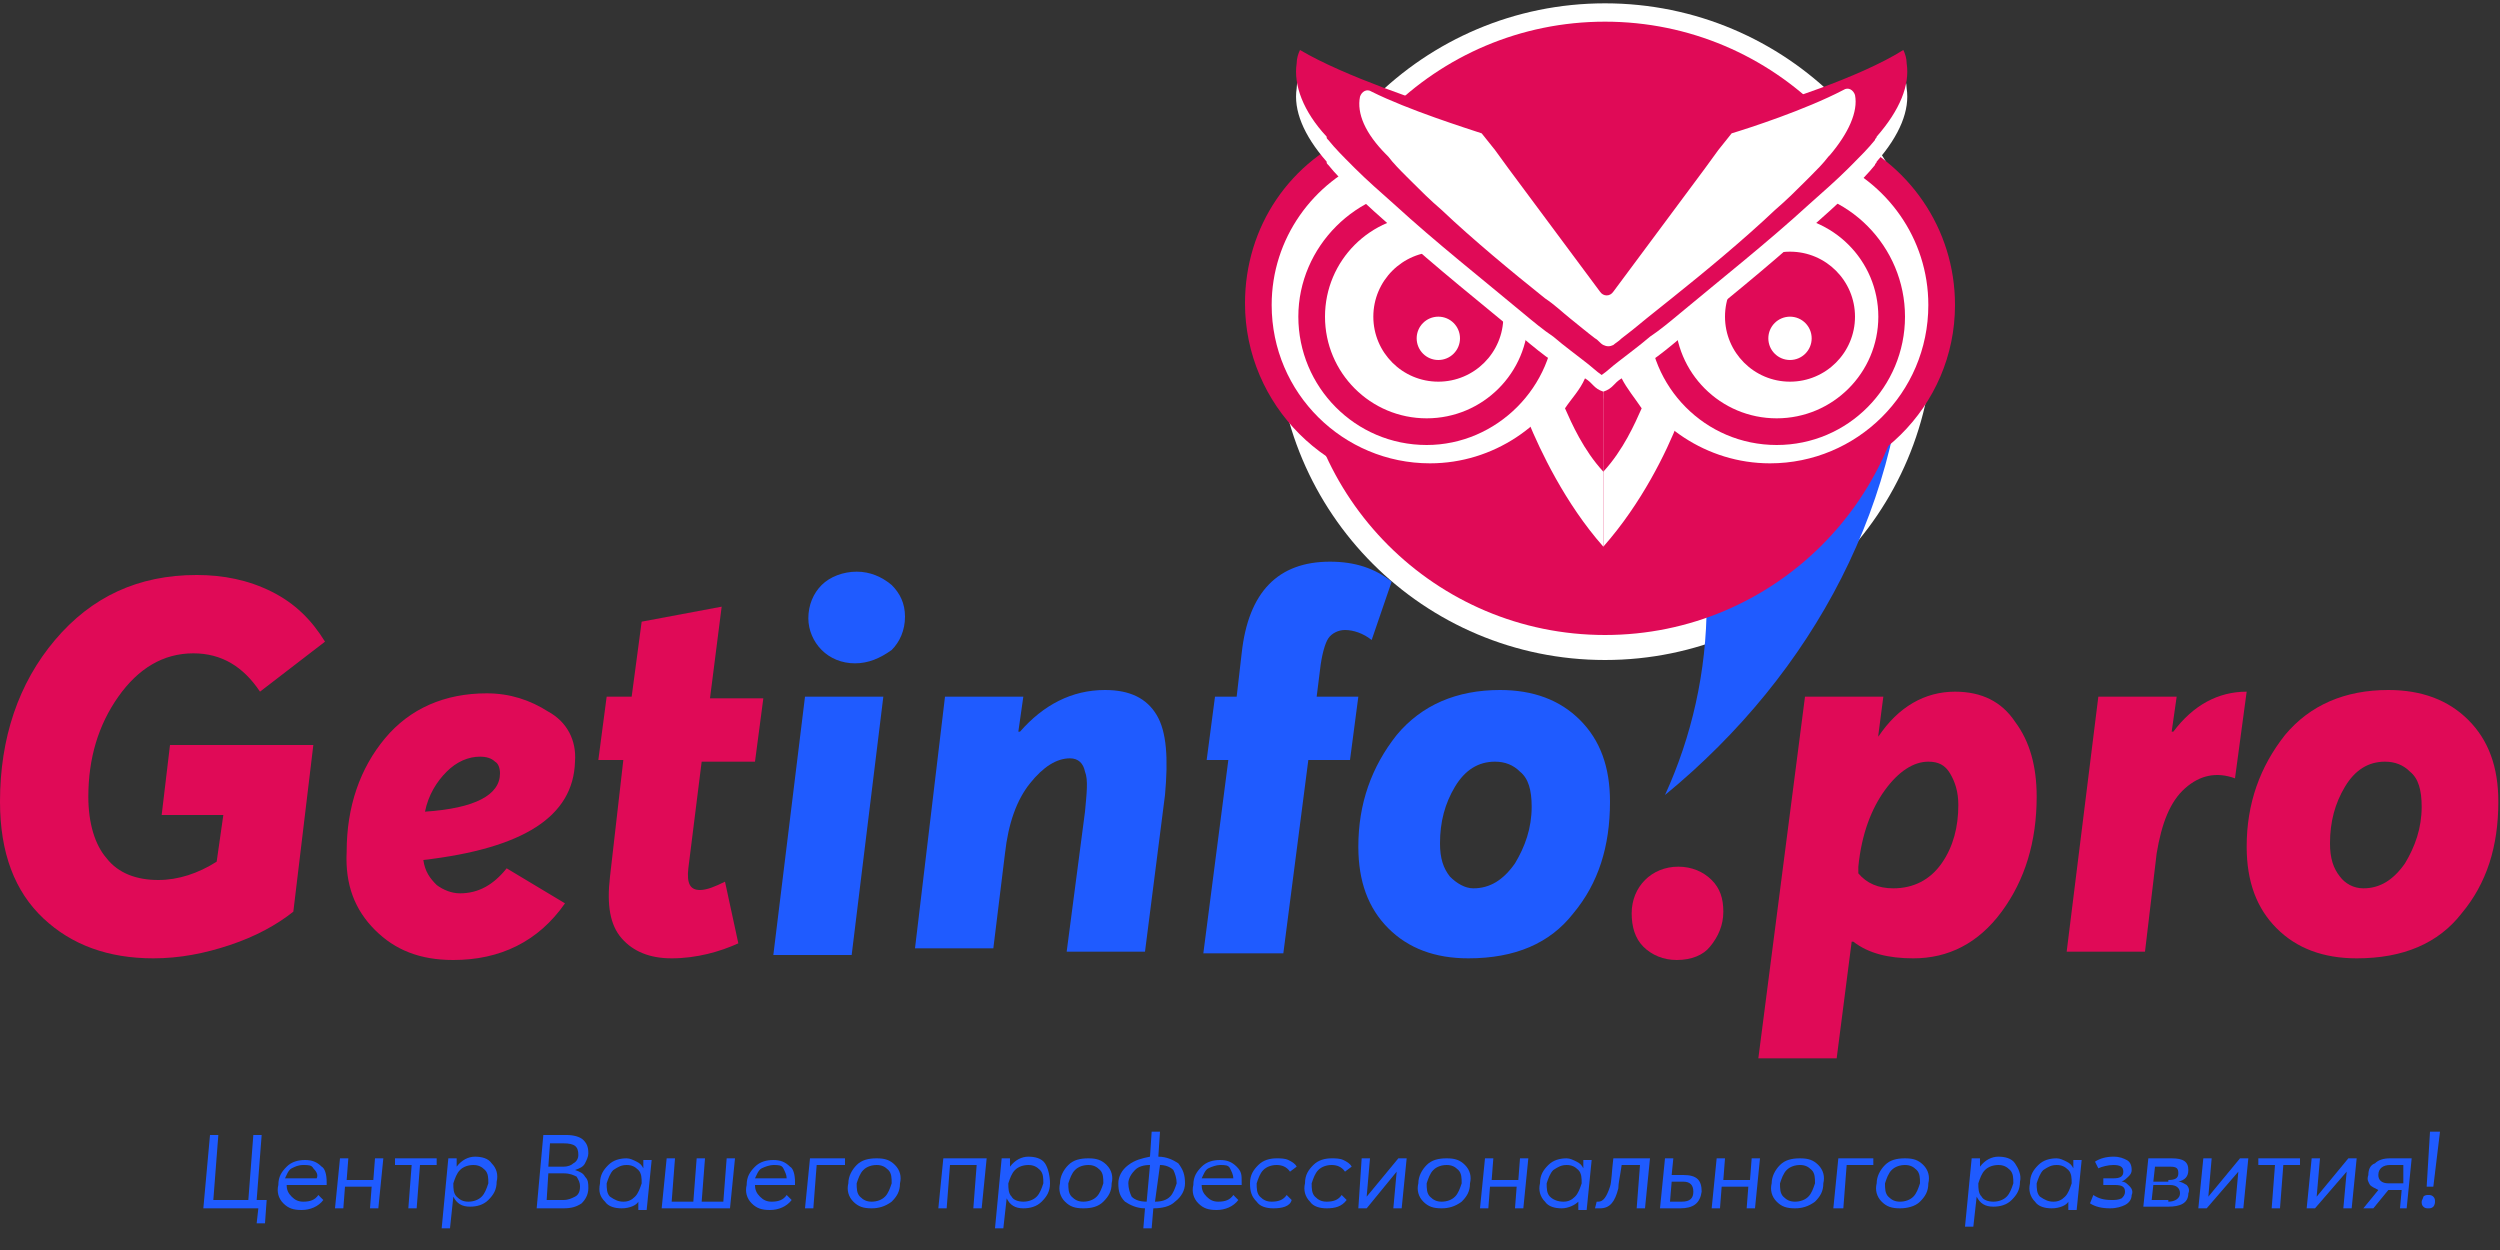 <?xml version="1.0" encoding="UTF-8"?> <!-- Generator: Adobe Illustrator 18.0.0, SVG Export Plug-In . SVG Version: 6.00 Build 0) --> <svg xmlns="http://www.w3.org/2000/svg" xmlns:xlink="http://www.w3.org/1999/xlink" id="Слой_1" x="0px" y="0px" viewBox="0 0 150 75" xml:space="preserve"><rect x="0" y="0" width="150" height="75" fill="#333333" stroke="none"/> <g> <g> <g> <path fill="#E00A57" d="M9.2,57.5c-2.7,0-4.9-0.8-6.6-2.4c-1.7-1.6-2.6-3.9-2.6-7c0-3.8,1.1-7.1,3.3-9.7c2.2-2.6,5-3.9,8.5-3.9 c1.6,0,3.1,0.3,4.5,1c1.4,0.7,2.4,1.7,3.2,3l-3.9,3c-1-1.5-2.3-2.3-4-2.3c-1.8,0-3.3,0.9-4.5,2.6c-1.2,1.7-1.8,3.7-1.8,6 c0,1.6,0.4,2.9,1.1,3.7c0.7,0.9,1.8,1.3,3.1,1.3c1.2,0,2.4-0.4,3.5-1.1l0.4-2.8H9.7l0.5-4.2h8.6l-1.2,10c-1,0.8-2.3,1.5-3.8,2 C12.3,57.2,10.8,57.5,9.2,57.5z"></path> <path fill="#E00A57" d="M34.5,45.7c-0.1,3.3-3.1,5.2-9.1,5.9c0.1,0.7,0.4,1.1,0.8,1.5c0.4,0.3,0.9,0.5,1.4,0.5 c1.1,0,2-0.5,2.8-1.5l3.5,2.1c-1.6,2.3-3.9,3.4-6.7,3.4c-2,0-3.5-0.6-4.7-1.8c-1.2-1.2-1.8-2.7-1.7-4.7c0-2.7,0.8-5,2.3-6.8 c1.5-1.8,3.6-2.7,6.1-2.7c1.4,0,2.6,0.4,3.7,1.1C34,43.3,34.6,44.4,34.5,45.7z M30,46.4c0-0.3-0.1-0.6-0.3-0.7 c-0.2-0.2-0.5-0.3-0.9-0.3c-0.7,0-1.4,0.3-2,0.9c-0.6,0.6-1.1,1.4-1.3,2.4C28.5,48.5,30,47.7,30,46.4z"></path> <path fill="#E00A57" d="M40.3,57.5c-1.3,0-2.3-0.4-3-1.2c-0.7-0.8-0.9-2-0.7-3.7l0.8-7h-1.5l0.5-3.8h1.5l0.6-4.5l4.8-0.9 l-0.7,5.5h3.2l-0.5,3.8h-3.2l-0.8,6.4c-0.1,0.9,0.1,1.3,0.7,1.3c0.4,0,0.9-0.2,1.5-0.5l0.8,3.7C43.2,57.1,41.8,57.5,40.3,57.5z"></path> <path fill="#1F5BFF" d="M48.3,41.8h4.7l-1.9,15.5h-4.7L48.3,41.8z M51.3,39.8c-0.8,0-1.5-0.3-2-0.8c-0.5-0.5-0.8-1.2-0.8-1.9 c0-0.8,0.3-1.5,0.8-2c0.5-0.5,1.3-0.8,2.1-0.8c0.8,0,1.5,0.3,2.1,0.8c0.5,0.5,0.8,1.1,0.8,1.9c0,0.8-0.3,1.5-0.8,2 C52.8,39.5,52.1,39.8,51.3,39.8z"></path> <path fill="#1F5BFF" d="M56.7,41.8h4.7l-0.3,2.1l0.1,0c1.4-1.6,3.1-2.5,5.1-2.5c1.5,0,2.5,0.5,3.1,1.5c0.6,1,0.7,2.6,0.5,4.8 l-1.2,9.4H64l1.1-8.4c0.1-1.1,0.2-1.9,0-2.4c-0.1-0.5-0.4-0.8-0.9-0.8c-0.8,0-1.6,0.5-2.4,1.5c-0.8,1-1.3,2.4-1.5,4.2l-0.7,5.7 h-4.7L56.7,41.8z"></path> <path fill="#1F5BFF" d="M73.7,45.6h-1.3l0.5-3.8h1.3l0.3-2.6c0.4-3.7,2.2-5.5,5.3-5.5c1.5,0,2.7,0.4,3.7,1.2l-1.2,3.5 c-0.5-0.4-1.1-0.6-1.6-0.6c-0.4,0-0.8,0.2-1,0.5c-0.2,0.3-0.4,1-0.5,1.9l-0.2,1.6h2.5l-0.5,3.8h-2.5L77,57.2h-4.8L73.7,45.6z"></path> <path fill="#1F5BFF" d="M88.1,57.5c-2,0-3.6-0.6-4.8-1.8c-1.2-1.2-1.8-2.8-1.8-4.9c0-2.6,0.8-4.8,2.3-6.7 c1.5-1.8,3.6-2.7,6.2-2.7c2,0,3.6,0.6,4.8,1.8c1.2,1.2,1.8,2.8,1.8,4.9c0,2.7-0.7,4.9-2.2,6.7C93,56.6,90.9,57.5,88.1,57.5z M88.4,53.3c1,0,1.8-0.5,2.5-1.5c0.6-1,1-2.1,1-3.4c0-1-0.2-1.7-0.7-2.1c-0.4-0.4-0.9-0.6-1.5-0.6c-1,0-1.8,0.5-2.4,1.5 c-0.6,1-0.9,2.1-0.9,3.4c0,0.9,0.2,1.5,0.6,2C87.4,53,87.9,53.3,88.4,53.3z"></path> <path fill="#E00A57" d="M100.6,57.6c-0.8,0-1.5-0.3-2-0.8c-0.5-0.5-0.7-1.2-0.7-2c0-0.8,0.3-1.5,0.8-2c0.5-0.5,1.2-0.8,2-0.8 c0.8,0,1.5,0.3,2,0.8c0.5,0.5,0.7,1.1,0.7,1.9c0,0.8-0.3,1.5-0.8,2.1C102.2,57.3,101.5,57.6,100.6,57.6z"></path> <path fill="#E00A57" d="M108.3,41.8h4.7l-0.3,2.3l0,0.1c1.2-1.8,2.8-2.7,4.6-2.7c1.6,0,2.8,0.6,3.6,1.8c0.9,1.2,1.3,2.7,1.3,4.5 c0,2.7-0.7,5-2.1,6.9c-1.4,1.9-3.2,2.8-5.3,2.8c-1.5,0-2.7-0.3-3.6-1l-0.1,0l-0.9,7h-4.7L108.3,41.8z M113.6,53.3 c1.2,0,2.2-0.5,2.9-1.5c0.7-1,1-2.2,1-3.5c0-0.8-0.2-1.4-0.5-1.9c-0.3-0.5-0.7-0.7-1.3-0.7c-0.9,0-1.8,0.6-2.6,1.7 c-0.8,1.1-1.4,2.6-1.6,4.6l0,0.4C112,53,112.7,53.3,113.6,53.3z"></path> <path fill="#E00A57" d="M125.9,41.8h4.7l-0.3,2.1h0.1c1.2-1.6,2.7-2.4,4.4-2.4l-0.7,5.2c-1.1-0.4-2.1-0.2-3,0.6 c-0.9,0.8-1.4,2.1-1.7,3.9l-0.7,5.9H124L125.9,41.8z"></path> <path fill="#E00A57" d="M141.4,57.5c-2,0-3.6-0.6-4.8-1.8c-1.2-1.2-1.8-2.8-1.8-4.9c0-2.6,0.8-4.8,2.3-6.7 c1.5-1.8,3.6-2.7,6.2-2.7c2,0,3.6,0.6,4.8,1.8c1.2,1.2,1.8,2.8,1.8,4.9c0,2.7-0.7,4.9-2.2,6.7C146.3,56.6,144.2,57.5,141.4,57.5z M141.8,53.3c1,0,1.8-0.5,2.5-1.5c0.6-1,1-2.1,1-3.4c0-1-0.2-1.7-0.7-2.1c-0.4-0.4-0.9-0.6-1.5-0.6c-1,0-1.8,0.5-2.4,1.5 c-0.6,1-0.9,2.1-0.9,3.4c0,0.9,0.2,1.5,0.6,2C140.7,53,141.2,53.3,141.8,53.3z"></path> </g> </g> <g> <circle fill="#FFFFFF" cx="96.3" cy="19.9" r="19.7"></circle> </g> <g> <path fill="#1F5BFF" d="M97.9,21.1c2.9,4.3,4.5,9.5,4.5,15.1c0,4.1-0.9,8-2.5,11.5c8.9-7.3,14.5-17.7,14.5-29.2c0-0.3,0-0.7,0-1 C109.6,19.7,104,21,97.9,21.1z"></path> </g> <g> <circle fill="#E00A57" cx="96.3" cy="19.7" r="18.4"></circle> </g> <g> <path fill="#E00A57" d="M85.8,29.3c-6.1,0-11.1-5-11.1-11.1c0-4.6,2.7-8.6,7-10.3l1-0.4L96.3,22l-0.5,1 C94,26.8,90.1,29.3,85.8,29.3z M81.9,11.4c-2.5,1.4-4,4-4,6.9c0,4.4,3.5,7.9,7.9,7.9c2.7,0,5.2-1.4,6.7-3.7L81.9,11.4z"></path> </g> <g> <path fill="#FFFFFF" d="M82.3,9.5l12.1,12.8c-1.5,3.2-4.8,5.5-8.6,5.5c-5.2,0-9.5-4.2-9.5-9.5C76.3,14.3,78.8,10.9,82.3,9.5z"></path> </g> <g> <g> <path fill="#E00A57" d="M106.2,29.3c-4.3,0-8.2-2.5-10-6.4l-0.5-1l13.6-14.3l1,0.4c4.2,1.7,7,5.7,7,10.3 C117.3,24.4,112.3,29.3,106.2,29.3z M99.5,22.5c1.4,2.3,3.9,3.7,6.7,3.7c4.4,0,7.9-3.5,7.9-7.9c0-2.9-1.6-5.5-4-6.9L99.5,22.5z"></path> </g> <g> <path fill="#FFFFFF" d="M109.7,9.5L97.6,22.3c1.5,3.2,4.8,5.5,8.6,5.5c5.2,0,9.5-4.2,9.5-9.5C115.7,14.3,113.2,10.9,109.7,9.5z"></path> </g> </g> <g> <g> <path fill="#E00A57" d="M85.6,26.7c-4.3,0-7.7-3.5-7.7-7.7s3.5-7.7,7.7-7.7c4.3,0,7.7,3.5,7.7,7.7S89.8,26.7,85.6,26.7z M85.6,14.5c-2.5,0-4.5,2-4.5,4.5s2,4.5,4.5,4.5c2.5,0,4.5-2,4.5-4.5S88.1,14.5,85.6,14.5z"></path> </g> <g> <circle fill="#FFFFFF" cx="85.6" cy="19" r="6.1"></circle> </g> </g> <g> <circle fill="#E00A57" cx="86.3" cy="19" r="3.9"></circle> </g> <g> <circle fill="#FFFFFF" cx="86.3" cy="20.3" r="1.3"></circle> </g> <g> <g> <g> <path fill="#E00A57" d="M106.6,26.7c-4.3,0-7.7-3.5-7.7-7.7s3.5-7.7,7.7-7.7c4.3,0,7.7,3.5,7.7,7.7S110.9,26.7,106.6,26.7z M106.6,14.5c-2.5,0-4.5,2-4.5,4.5s2,4.5,4.5,4.5s4.5-2,4.5-4.5S109.2,14.5,106.6,14.5z"></path> </g> <g> <circle fill="#FFFFFF" cx="106.6" cy="19" r="6.1"></circle> </g> </g> <g> <circle fill="#E00A57" cx="107.4" cy="19" r="3.9"></circle> </g> <g> <circle fill="#FFFFFF" cx="107.4" cy="20.3" r="1.3"></circle> </g> </g> <g> <path fill="#FFFFFF" d="M77.8,5.3c0-0.3,0.1-0.6,0.2-0.8c2.7,1.6,7.6,3.2,8.9,3.6c0,0,0,0,0,0l0.9,1.3l1,1.4l6.8,9.1l0.5,0.7 l0.5-0.7l6.8-9.1l1-1.4l0.9-1.3c0,0,0,0,0,0c1.3-0.4,6.2-1.9,8.9-3.6c0.1,0.2,0.2,0.5,0.2,0.8c0.2,1.3-0.4,2.8-1.8,4.4 c0,0.1-0.1,0.1-0.1,0.2c0,0,0,0,0,0c-0.4,0.5-0.9,1-1.4,1.5c-0.1,0.1-0.2,0.2-0.2,0.2c-0.7,0.7-1.5,1.4-2.4,2.2 c-2.4,2.2-5.3,4.5-7.7,6.5c-0.6,0.5-1.2,1-1.8,1.4c-0.7,0.6-1.4,1.1-1.9,1.5c-0.4,0.3-0.7,0.6-1,0.8c-0.3-0.2-0.6-0.5-1-0.8 c-0.5-0.4-1.2-0.9-1.9-1.5c-0.6-0.4-1.2-0.9-1.8-1.4c-2.4-2-5.3-4.3-7.7-6.5c-0.9-0.8-1.7-1.5-2.4-2.2c-0.1-0.1-0.2-0.2-0.2-0.2 c-0.5-0.5-1-1-1.4-1.5c0,0,0,0,0,0c-0.1-0.1-0.1-0.1-0.1-0.2C78.2,8.1,77.6,6.6,77.8,5.3L77.8,5.3z"></path> </g> <g> <g> <path fill="#FFFFFF" d="M96.2,23.4v9.4c-2.3-2.6-3.8-5.8-4.5-7.5c0.9-1.1,1.7-2.3,2.4-3.5C95,22.5,95,23.1,96.2,23.4L96.2,23.4z"></path> </g> <g> <path fill="#FFFFFF" d="M96.2,23.4c1.1-0.4,1.2-0.9,2.1-1.6c0.7,1.2,1.5,2.4,2.4,3.5c-0.7,1.8-2.2,4.9-4.5,7.5V23.4L96.2,23.4z"></path> </g> </g> <g> <path fill="#E00A57" d="M77.8,3.8c0-0.3,0.1-0.6,0.2-0.8c2.7,1.6,7.6,3.2,8.9,3.6c0,0,0,0,0,0l0.9,1.3l1,1.4l6.8,9.1l0.5,0.7 l0.5-0.7l6.8-9.1l1-1.4l0.9-1.3c0,0,0,0,0,0c1.3-0.4,6.2-1.9,8.9-3.6c0.1,0.2,0.2,0.5,0.2,0.8c0.2,1.3-0.4,2.8-1.8,4.4 c0,0.1-0.1,0.1-0.1,0.2c0,0,0,0,0,0c-0.4,0.5-0.9,1-1.4,1.5c-0.1,0.1-0.2,0.2-0.2,0.2c-0.7,0.7-1.5,1.4-2.4,2.2 c-2.4,2.2-5.3,4.5-7.7,6.5c-0.6,0.5-1.2,1-1.8,1.4c-0.7,0.6-1.4,1.1-1.9,1.5c-0.4,0.3-0.7,0.6-1,0.8c-0.3-0.2-0.6-0.5-1-0.8 c-0.5-0.4-1.2-0.9-1.9-1.5c-0.6-0.4-1.2-0.9-1.8-1.4c-2.4-2-5.3-4.3-7.7-6.5c-0.9-0.8-1.7-1.5-2.4-2.2c-0.1-0.1-0.2-0.2-0.2-0.2 c-0.5-0.5-1-1-1.4-1.5c0,0,0,0,0,0c-0.1-0.1-0.1-0.1-0.1-0.2C78.2,6.7,77.6,5.1,77.8,3.8L77.8,3.8z"></path> </g> <g> <path fill="#FFFFFF" d="M81.6,5.8C81.6,5.8,81.6,5.8,81.6,5.8c0.1-0.3,0.4-0.5,0.7-0.3C84.5,6.6,88,7.7,88.9,8c0,0,0,0,0,0l0.8,1 l0.8,1.1l5.5,7.4l0,0c0.2,0.3,0.6,0.3,0.8,0l0,0l5.5-7.4l0.8-1.1l0.8-1c0,0,0,0,0,0c1-0.3,4.4-1.4,6.7-2.6c0.3-0.2,0.6,0,0.7,0.3 c0,0,0,0,0,0c0.2,1-0.4,2.3-1.5,3.6c0,0-0.1,0.1-0.1,0.1c0,0,0,0,0,0c-0.3,0.4-0.7,0.8-1.1,1.2c-0.1,0.1-0.1,0.1-0.2,0.2 c-0.6,0.6-1.2,1.2-1.9,1.8c-1.9,1.8-4.2,3.7-6.2,5.3c-0.5,0.4-1,0.8-1.5,1.2c-0.6,0.5-1.1,0.9-1.5,1.2c-0.2,0.2-0.4,0.3-0.5,0.4 c-0.2,0.1-0.4,0.1-0.6,0c-0.2-0.1-0.3-0.3-0.5-0.4c-0.4-0.3-1-0.8-1.5-1.2c-0.5-0.4-0.9-0.8-1.5-1.2c-2-1.6-4.3-3.5-6.2-5.3 c-0.7-0.6-1.3-1.2-1.9-1.8c-0.1-0.1-0.1-0.1-0.2-0.2c-0.4-0.4-0.8-0.8-1.1-1.2c0,0,0,0,0,0c0,0-0.1-0.1-0.1-0.1 C81.9,8,81.4,6.8,81.6,5.8L81.6,5.8z"></path> </g> <g> <g> <path fill="#E00A57" d="M96.2,23.5v4.8c-1.2-1.3-1.9-2.9-2.3-3.8c0.4-0.6,0.9-1.1,1.2-1.8C95.6,23,95.6,23.3,96.2,23.5L96.2,23.5 z"></path> </g> <g> <path fill="#E00A57" d="M96.2,23.5c0.6-0.2,0.6-0.5,1.1-0.8c0.3,0.6,0.8,1.2,1.2,1.8c-0.4,0.9-1.1,2.5-2.3,3.8V23.5L96.2,23.5z"></path> </g> </g> <g> <path fill="#1F5BFF" d="M15.9,73.4h-0.5l0.1-0.9h-3.3l0.4-4.4h0.5L12.8,72h2.1l0.3-3.9h0.5L15.4,72h0.6L15.9,73.4z"></path> <path fill="#1F5BFF" d="M19.6,70.9c0,0,0,0.1,0,0.1c0,0,0,0.1,0,0.1h-2.4c0,0.3,0.1,0.5,0.3,0.7c0.2,0.2,0.4,0.3,0.7,0.3 c0.4,0,0.7-0.1,0.9-0.4l0.3,0.3c-0.3,0.4-0.8,0.6-1.3,0.6c-0.5,0-0.8-0.1-1.1-0.4c-0.3-0.3-0.4-0.7-0.3-1.1c0-0.5,0.2-0.8,0.5-1.1 c0.3-0.3,0.7-0.4,1.1-0.4c0.4,0,0.7,0.1,1,0.4C19.5,70.1,19.6,70.5,19.6,70.9z M18.8,70.1c-0.1-0.2-0.3-0.2-0.6-0.2 s-0.5,0.1-0.7,0.2c-0.2,0.1-0.3,0.4-0.4,0.6h1.9C19.1,70.5,19,70.3,18.8,70.1z"></path> <path fill="#1F5BFF" d="M20.4,69.5h0.5l-0.1,1.3h1.6l0.1-1.3h0.5l-0.3,3h-0.5l0.1-1.3h-1.6l-0.1,1.3h-0.5L20.4,69.5z"></path> <path fill="#1F5BFF" d="M24.7,69.9h-1l0-0.4h2.5l0,0.4h-1l-0.2,2.6h-0.5L24.7,69.9z"></path> <path fill="#1F5BFF" d="M26.9,69.5h0.5l0,0.5h0c0.3-0.4,0.7-0.6,1.1-0.6c0.4,0,0.8,0.1,1,0.4c0.3,0.3,0.4,0.7,0.3,1.1 c0,0.5-0.2,0.8-0.5,1.1c-0.3,0.3-0.7,0.4-1.1,0.4c-0.5,0-0.8-0.2-1-0.6h0L27,73.7h-0.5L26.9,69.5z M28.1,72.1 c0.3,0,0.6-0.1,0.8-0.3c0.2-0.2,0.3-0.5,0.4-0.8c0-0.3,0-0.6-0.2-0.8c-0.2-0.2-0.4-0.3-0.7-0.3c-0.3,0-0.6,0.1-0.8,0.3 c-0.2,0.2-0.3,0.5-0.4,0.8c0,0.3,0,0.6,0.2,0.8C27.6,72,27.8,72.1,28.1,72.1z"></path> <path fill="#1F5BFF" d="M32.6,68.1H34c0.4,0,0.8,0.1,1,0.3c0.2,0.2,0.3,0.4,0.3,0.8c0,0.2-0.1,0.4-0.2,0.6 c-0.1,0.2-0.3,0.3-0.6,0.4l0,0c0.3,0.1,0.5,0.2,0.6,0.4c0.2,0.2,0.2,0.4,0.2,0.7c0,0.4-0.2,0.7-0.4,0.9c-0.3,0.2-0.6,0.3-1.1,0.3 h-1.6L32.6,68.1z M33.8,72c0.3,0,0.5-0.1,0.7-0.2c0.2-0.1,0.3-0.3,0.3-0.6c0-0.3-0.1-0.4-0.2-0.6c-0.2-0.1-0.4-0.2-0.8-0.2h-0.9 L32.8,72H33.8z M33.8,70c0.3,0,0.5-0.1,0.6-0.2c0.2-0.1,0.3-0.3,0.3-0.5c0-0.5-0.2-0.7-0.9-0.7l-0.8,0L32.9,70H33.8z"></path> <path fill="#1F5BFF" d="M37.3,72.5c-0.4,0-0.8-0.1-1-0.4C36,71.8,35.9,71.5,36,71c0-0.5,0.2-0.8,0.5-1.1c0.3-0.3,0.7-0.4,1.1-0.4 c0.2,0,0.4,0.1,0.6,0.2c0.2,0.1,0.3,0.2,0.4,0.4l0,0l0-0.5h0.5l-0.3,3h-0.5l0-0.5h0C38.2,72.3,37.8,72.5,37.3,72.5z M37.4,72.1 c0.3,0,0.5-0.1,0.7-0.3c0.2-0.2,0.3-0.5,0.4-0.8c0-0.3,0-0.6-0.2-0.8c-0.2-0.2-0.4-0.3-0.7-0.3c-0.3,0-0.5,0.1-0.8,0.3 c-0.2,0.2-0.3,0.5-0.4,0.8c0,0.3,0,0.6,0.2,0.8C36.9,72,37.1,72.1,37.4,72.1z"></path> <path fill="#1F5BFF" d="M40,69.5h0.5l-0.2,2.6h1.3l0.2-2.6h0.5l-0.2,2.6h1.3l0.2-2.6h0.5l-0.3,3h-4.1L40,69.5z"></path> <path fill="#1F5BFF" d="M47.7,70.9c0,0,0,0.1,0,0.1c0,0,0,0.1,0,0.1h-2.4c0,0.3,0.1,0.5,0.3,0.7c0.2,0.2,0.4,0.3,0.7,0.3 c0.4,0,0.7-0.1,0.9-0.4l0.3,0.3c-0.3,0.4-0.8,0.6-1.3,0.6c-0.5,0-0.8-0.1-1.1-0.4c-0.3-0.3-0.4-0.7-0.3-1.1c0-0.5,0.2-0.8,0.5-1.1 c0.3-0.3,0.7-0.4,1.1-0.4c0.4,0,0.7,0.1,1,0.4C47.6,70.1,47.7,70.5,47.7,70.9z M47,70.1c-0.1-0.2-0.3-0.2-0.6-0.2 c-0.2,0-0.5,0.1-0.7,0.2c-0.2,0.1-0.3,0.4-0.4,0.6h1.9C47.2,70.5,47.1,70.3,47,70.1z"></path> <path fill="#1F5BFF" d="M48.6,69.5h2.1l0,0.4H49l-0.2,2.6h-0.5L48.6,69.5z"></path> <path fill="#1F5BFF" d="M52.3,72.5c-0.5,0-0.8-0.1-1.1-0.4c-0.3-0.3-0.4-0.7-0.3-1.1c0-0.4,0.2-0.8,0.5-1.1 c0.3-0.3,0.7-0.4,1.2-0.4c0.5,0,0.8,0.1,1.1,0.4c0.3,0.3,0.4,0.7,0.3,1.1c0,0.5-0.2,0.8-0.5,1.1C53.1,72.4,52.7,72.5,52.3,72.5z M52.3,72.1c0.3,0,0.6-0.1,0.8-0.3c0.2-0.2,0.3-0.5,0.4-0.8c0-0.3,0-0.6-0.2-0.8c-0.2-0.2-0.4-0.3-0.7-0.3c-0.3,0-0.6,0.1-0.8,0.3 c-0.2,0.2-0.3,0.5-0.4,0.8c0,0.3,0,0.6,0.2,0.8C51.8,72,52,72.1,52.3,72.1z"></path> <path fill="#1F5BFF" d="M56.6,69.5h2.6l-0.3,3h-0.5l0.2-2.6H57l-0.2,2.6h-0.5L56.6,69.5z"></path> <path fill="#1F5BFF" d="M60.1,69.5h0.5l0,0.5h0c0.3-0.4,0.7-0.6,1.1-0.6c0.4,0,0.8,0.1,1,0.4S63,70.6,63,71c0,0.5-0.2,0.8-0.5,1.1 c-0.3,0.3-0.7,0.4-1.1,0.4c-0.5,0-0.8-0.2-1-0.6h0l-0.2,1.8h-0.5L60.1,69.5z M61.4,72.1c0.3,0,0.6-0.1,0.8-0.3 c0.2-0.2,0.3-0.5,0.4-0.8c0-0.3,0-0.6-0.2-0.8c-0.2-0.2-0.4-0.3-0.7-0.3c-0.3,0-0.6,0.1-0.8,0.3c-0.2,0.2-0.3,0.5-0.4,0.8 c0,0.3,0,0.6,0.2,0.8C60.8,72,61.1,72.1,61.4,72.1z"></path> <path fill="#1F5BFF" d="M65,72.5c-0.5,0-0.8-0.1-1.1-0.4c-0.3-0.3-0.4-0.7-0.3-1.1c0-0.4,0.2-0.8,0.5-1.1c0.3-0.3,0.7-0.4,1.2-0.4 c0.5,0,0.8,0.1,1.1,0.4c0.3,0.3,0.4,0.7,0.3,1.1c0,0.5-0.2,0.8-0.5,1.1S65.5,72.5,65,72.5z M65,72.1c0.3,0,0.6-0.1,0.8-0.3 c0.2-0.2,0.3-0.5,0.4-0.8c0-0.3,0-0.6-0.2-0.8c-0.2-0.2-0.4-0.3-0.7-0.3c-0.3,0-0.6,0.1-0.8,0.3c-0.2,0.2-0.3,0.5-0.4,0.8 c0,0.3,0,0.6,0.2,0.8C64.5,72,64.7,72.1,65,72.1z"></path> <path fill="#1F5BFF" d="M71.1,71c0,0.4-0.2,0.8-0.6,1.1c-0.3,0.3-0.8,0.4-1.3,0.4l-0.1,1.2h-0.5l0.1-1.2c-0.5,0-0.9-0.2-1.2-0.4 c-0.3-0.3-0.4-0.6-0.4-1.1c0-0.4,0.2-0.8,0.6-1.1s0.8-0.4,1.3-0.5l0.1-1.5h0.5l-0.1,1.5c0.5,0,0.9,0.2,1.2,0.4 C71,70.2,71.1,70.5,71.1,71z M68.1,70.2c-0.2,0.2-0.4,0.5-0.4,0.8c0,0.3,0.1,0.6,0.2,0.8c0.2,0.2,0.5,0.3,0.9,0.3l0.2-2.2 C68.6,69.9,68.3,70,68.1,70.2z M69.3,72.1c0.4,0,0.7-0.1,0.9-0.3c0.2-0.2,0.3-0.5,0.4-0.8c0-0.3-0.1-0.6-0.2-0.8 c-0.2-0.2-0.5-0.3-0.8-0.3L69.3,72.1z"></path> <path fill="#1F5BFF" d="M74.5,70.9c0,0,0,0.1,0,0.1c0,0,0,0.1,0,0.1h-2.4c0,0.3,0.1,0.5,0.3,0.7s0.4,0.3,0.7,0.3 c0.4,0,0.7-0.1,0.9-0.4l0.3,0.3c-0.3,0.4-0.8,0.6-1.3,0.6c-0.5,0-0.8-0.1-1.1-0.4c-0.3-0.3-0.4-0.7-0.3-1.1c0-0.5,0.2-0.8,0.5-1.1 c0.3-0.3,0.7-0.4,1.1-0.4c0.4,0,0.7,0.1,1,0.4S74.5,70.5,74.5,70.9z M73.8,70.1c-0.1-0.2-0.3-0.2-0.6-0.2c-0.2,0-0.5,0.1-0.7,0.2 c-0.2,0.1-0.3,0.4-0.4,0.6H74C74,70.5,73.9,70.3,73.8,70.1z"></path> <path fill="#1F5BFF" d="M76.4,72.5c-0.4,0-0.8-0.1-1-0.4C75.1,71.8,75,71.5,75,71c0-0.5,0.2-0.8,0.5-1.1c0.3-0.3,0.7-0.4,1.1-0.4 c0.2,0,0.5,0,0.7,0.1c0.2,0.1,0.4,0.2,0.5,0.4l-0.4,0.3c-0.2-0.3-0.5-0.4-0.8-0.4c-0.3,0-0.6,0.1-0.8,0.3 c-0.2,0.2-0.3,0.5-0.4,0.8c0,0.3,0,0.6,0.2,0.8c0.2,0.2,0.4,0.3,0.7,0.3c0.4,0,0.7-0.1,0.9-0.4l0.3,0.3 C77.4,72.4,76.9,72.5,76.4,72.5z"></path> <path fill="#1F5BFF" d="M79.6,72.5c-0.4,0-0.8-0.1-1-0.4c-0.3-0.3-0.4-0.7-0.3-1.1c0-0.5,0.2-0.8,0.5-1.1c0.3-0.3,0.7-0.4,1.1-0.4 c0.2,0,0.5,0,0.7,0.1c0.2,0.1,0.4,0.2,0.5,0.4l-0.4,0.3c-0.2-0.3-0.5-0.4-0.8-0.4c-0.3,0-0.6,0.1-0.8,0.3 c-0.2,0.2-0.3,0.5-0.4,0.8c0,0.3,0,0.6,0.2,0.8c0.2,0.2,0.4,0.3,0.7,0.3c0.4,0,0.7-0.1,0.9-0.4l0.3,0.3 C80.5,72.4,80.1,72.5,79.6,72.5z"></path> <path fill="#1F5BFF" d="M81.7,69.5h0.5L82,71.8h0l1.9-2.3h0.5l-0.3,3h-0.5l0.2-2.2h0L82,72.5h-0.5L81.7,69.5z"></path> <path fill="#1F5BFF" d="M86.5,72.5c-0.5,0-0.8-0.1-1.1-0.4c-0.3-0.3-0.4-0.7-0.3-1.1c0-0.4,0.2-0.8,0.5-1.1 c0.3-0.3,0.7-0.4,1.2-0.4c0.5,0,0.8,0.1,1.1,0.4c0.3,0.3,0.4,0.7,0.3,1.1c0,0.5-0.2,0.8-0.5,1.1C87.3,72.4,86.9,72.5,86.5,72.5z M86.5,72.1c0.3,0,0.6-0.1,0.8-0.3c0.2-0.2,0.3-0.5,0.4-0.8c0-0.3,0-0.6-0.2-0.8c-0.2-0.2-0.4-0.3-0.7-0.3c-0.3,0-0.6,0.1-0.8,0.3 c-0.2,0.2-0.3,0.5-0.4,0.8c0,0.3,0,0.6,0.2,0.8C86,72,86.2,72.1,86.5,72.1z"></path> <path fill="#1F5BFF" d="M89.1,69.5h0.5l-0.1,1.3h1.6l0.1-1.3h0.5l-0.3,3h-0.5l0.1-1.3h-1.6l-0.1,1.3h-0.5L89.1,69.5z"></path> <path fill="#1F5BFF" d="M93.7,72.5c-0.4,0-0.8-0.1-1-0.4c-0.3-0.3-0.4-0.7-0.3-1.1c0-0.5,0.2-0.8,0.5-1.1c0.3-0.3,0.7-0.4,1.1-0.4 c0.2,0,0.4,0.1,0.6,0.2c0.2,0.1,0.3,0.2,0.4,0.4l0,0l0-0.5h0.5l-0.3,3h-0.5l0-0.5h0C94.5,72.3,94.1,72.5,93.7,72.5z M93.8,72.1 c0.3,0,0.5-0.1,0.7-0.3c0.2-0.2,0.3-0.5,0.4-0.8c0-0.3,0-0.6-0.2-0.8s-0.4-0.3-0.7-0.3c-0.3,0-0.5,0.1-0.8,0.3 c-0.2,0.2-0.3,0.5-0.4,0.8c0,0.3,0,0.6,0.2,0.8C93.2,72,93.5,72.1,93.8,72.1z"></path> <path fill="#1F5BFF" d="M99,69.5l-0.3,3h-0.5l0.2-2.6h-1.1c-0.1,0.7-0.2,1.1-0.2,1.4c-0.2,0.8-0.5,1.2-1.1,1.2c-0.1,0-0.2,0-0.3,0 l0.1-0.4c0,0,0.1,0,0.1,0c0.3,0,0.5-0.3,0.7-0.9c0.1-0.3,0.1-0.9,0.2-1.7H99z"></path> <path fill="#1F5BFF" d="M99.9,69.5h0.5l-0.1,1h0.7c0.8,0,1.1,0.3,1.1,1c-0.1,0.7-0.5,1-1.3,1h-1.2L99.9,69.5z M100.9,72.1 c0.5,0,0.7-0.2,0.7-0.6c0-0.4-0.2-0.6-0.6-0.6h-0.7l-0.1,1.2H100.9z"></path> <path fill="#1F5BFF" d="M103,69.5h0.5l-0.1,1.3h1.6l0.1-1.3h0.5l-0.3,3h-0.5l0.1-1.3h-1.6l-0.1,1.3h-0.5L103,69.5z"></path> <path fill="#1F5BFF" d="M107.7,72.5c-0.5,0-0.8-0.1-1.1-0.4c-0.3-0.3-0.4-0.7-0.3-1.1c0-0.4,0.2-0.8,0.5-1.1 c0.3-0.3,0.7-0.4,1.2-0.4c0.5,0,0.8,0.1,1.1,0.4c0.3,0.3,0.4,0.7,0.3,1.1c0,0.5-0.2,0.8-0.5,1.1C108.5,72.4,108.1,72.5,107.7,72.5 z M107.7,72.1c0.3,0,0.6-0.1,0.8-0.3c0.2-0.2,0.3-0.5,0.4-0.8c0-0.3,0-0.6-0.2-0.8c-0.2-0.2-0.4-0.3-0.7-0.3 c-0.3,0-0.6,0.1-0.8,0.3c-0.2,0.2-0.3,0.5-0.4,0.8c0,0.3,0,0.6,0.2,0.8C107.2,72,107.4,72.1,107.7,72.1z"></path> <path fill="#1F5BFF" d="M110.3,69.5h2.1l0,0.4h-1.6l-0.2,2.6H110L110.3,69.5z"></path> <path fill="#1F5BFF" d="M114,72.5c-0.5,0-0.8-0.1-1.1-0.4c-0.3-0.3-0.4-0.7-0.3-1.1c0-0.4,0.2-0.8,0.5-1.1 c0.3-0.3,0.7-0.4,1.2-0.4c0.5,0,0.8,0.1,1.1,0.4c0.3,0.3,0.4,0.7,0.3,1.1c0,0.5-0.2,0.8-0.5,1.1S114.4,72.5,114,72.5z M114,72.1 c0.3,0,0.6-0.1,0.8-0.3c0.2-0.2,0.3-0.5,0.4-0.8c0-0.3,0-0.6-0.2-0.8c-0.2-0.2-0.4-0.3-0.7-0.3c-0.3,0-0.6,0.1-0.8,0.3 c-0.2,0.2-0.3,0.5-0.4,0.8c0,0.3,0,0.6,0.2,0.8C113.5,72,113.7,72.1,114,72.1z"></path> <path fill="#1F5BFF" d="M118.3,69.5h0.5l0,0.5h0c0.3-0.4,0.7-0.6,1.1-0.6c0.4,0,0.8,0.1,1,0.4s0.4,0.7,0.3,1.1 c0,0.5-0.2,0.8-0.5,1.1c-0.3,0.3-0.7,0.4-1.1,0.4c-0.5,0-0.8-0.2-1-0.6h0l-0.2,1.8h-0.5L118.3,69.5z M119.6,72.1 c0.3,0,0.6-0.1,0.8-0.3c0.2-0.2,0.3-0.5,0.4-0.8c0-0.3,0-0.6-0.2-0.8c-0.2-0.2-0.4-0.3-0.7-0.3c-0.3,0-0.6,0.1-0.8,0.3 c-0.2,0.2-0.3,0.5-0.4,0.8c0,0.3,0,0.6,0.2,0.8C119,72,119.3,72.1,119.6,72.1z"></path> <path fill="#1F5BFF" d="M123.1,72.5c-0.4,0-0.8-0.1-1-0.4c-0.3-0.3-0.4-0.7-0.3-1.1c0-0.5,0.2-0.8,0.5-1.1 c0.3-0.3,0.7-0.4,1.1-0.4c0.2,0,0.4,0.1,0.6,0.2c0.2,0.1,0.3,0.2,0.4,0.4l0,0l0-0.5h0.5l-0.3,3h-0.5l0-0.5h0 C124,72.3,123.6,72.5,123.1,72.5z M123.2,72.1c0.3,0,0.5-0.1,0.7-0.3c0.2-0.2,0.3-0.5,0.4-0.8c0-0.3,0-0.6-0.2-0.8 s-0.4-0.3-0.7-0.3c-0.3,0-0.5,0.1-0.8,0.3c-0.2,0.2-0.3,0.5-0.4,0.8c0,0.3,0,0.6,0.2,0.8C122.7,72,122.9,72.1,123.2,72.1z"></path> <path fill="#1F5BFF" d="M126.6,72.5c-0.5,0-0.9-0.1-1.2-0.3l0.2-0.5c0.3,0.2,0.6,0.3,1.1,0.3c0.2,0,0.4,0,0.6-0.1 c0.1-0.1,0.2-0.2,0.2-0.4c0-0.3-0.2-0.4-0.6-0.4h-0.7l0-0.4h0.6c0.4,0,0.6-0.1,0.6-0.4c0-0.3-0.2-0.4-0.6-0.4 c-0.3,0-0.7,0.1-0.9,0.2l-0.2-0.4c0.3-0.2,0.7-0.3,1.1-0.3c0.4,0,0.6,0.1,0.8,0.2c0.2,0.1,0.3,0.3,0.3,0.6c0,0.2-0.1,0.3-0.2,0.4 c-0.1,0.1-0.2,0.2-0.4,0.3l0,0c0.2,0,0.3,0.1,0.5,0.3c0.1,0.1,0.2,0.3,0.1,0.5c0,0.3-0.2,0.5-0.4,0.6S127,72.5,126.6,72.5z"></path> <path fill="#1F5BFF" d="M128.9,69.5h1.4c0.7,0,1,0.2,1,0.7c0,0.4-0.2,0.6-0.6,0.7l0,0c0.2,0,0.3,0.1,0.5,0.2 c0.1,0.1,0.2,0.3,0.1,0.5c0,0.6-0.5,0.8-1.2,0.8h-1.5L128.9,69.5z M130.1,72.1c0.4,0,0.7-0.2,0.7-0.5c0-0.3-0.2-0.5-0.6-0.5h-1 l-0.1,0.9H130.1z M130.1,70.8c0.4,0,0.6-0.1,0.6-0.4c0-0.3-0.1-0.4-0.5-0.4h-0.9l-0.1,0.9H130.1z"></path> <path fill="#1F5BFF" d="M132.2,69.5h0.5l-0.2,2.3h0l1.9-2.3h0.5l-0.3,3h-0.5l0.2-2.2h0l-1.9,2.2h-0.5L132.2,69.5z"></path> <path fill="#1F5BFF" d="M136.5,69.9h-1l0-0.4h2.5l0,0.4h-1l-0.2,2.6h-0.5L136.5,69.9z"></path> <path fill="#1F5BFF" d="M138.7,69.5h0.5l-0.2,2.3h0l1.9-2.3h0.5l-0.3,3h-0.5l0.2-2.2h0l-1.9,2.2h-0.5L138.7,69.5z"></path> <path fill="#1F5BFF" d="M144.7,69.5l-0.3,3H144l0.1-1.1h-0.8l-0.9,1.1h-0.6l0.9-1.1c-0.2-0.1-0.4-0.2-0.5-0.3 c-0.1-0.2-0.2-0.3-0.1-0.6c0-0.3,0.1-0.6,0.4-0.7c0.2-0.2,0.5-0.3,0.9-0.3H144.7z M144.2,69.9h-0.8c-0.4,0-0.7,0.2-0.7,0.6 c0,0.3,0.2,0.5,0.6,0.5h0.9L144.2,69.9z"></path> <path fill="#1F5BFF" d="M146,72.4c-0.1,0.1-0.2,0.1-0.3,0.1c-0.1,0-0.2,0-0.3-0.1c-0.1-0.1-0.1-0.2-0.1-0.3c0-0.1,0.1-0.2,0.1-0.3 c0.1-0.1,0.2-0.1,0.3-0.1c0.1,0,0.2,0,0.3,0.1c0.1,0.1,0.1,0.2,0.1,0.3C146.1,72.3,146,72.4,146,72.4z M145.8,67.9h0.6l-0.4,3.3 h-0.4L145.8,67.9z"></path> </g> </g> </svg> 